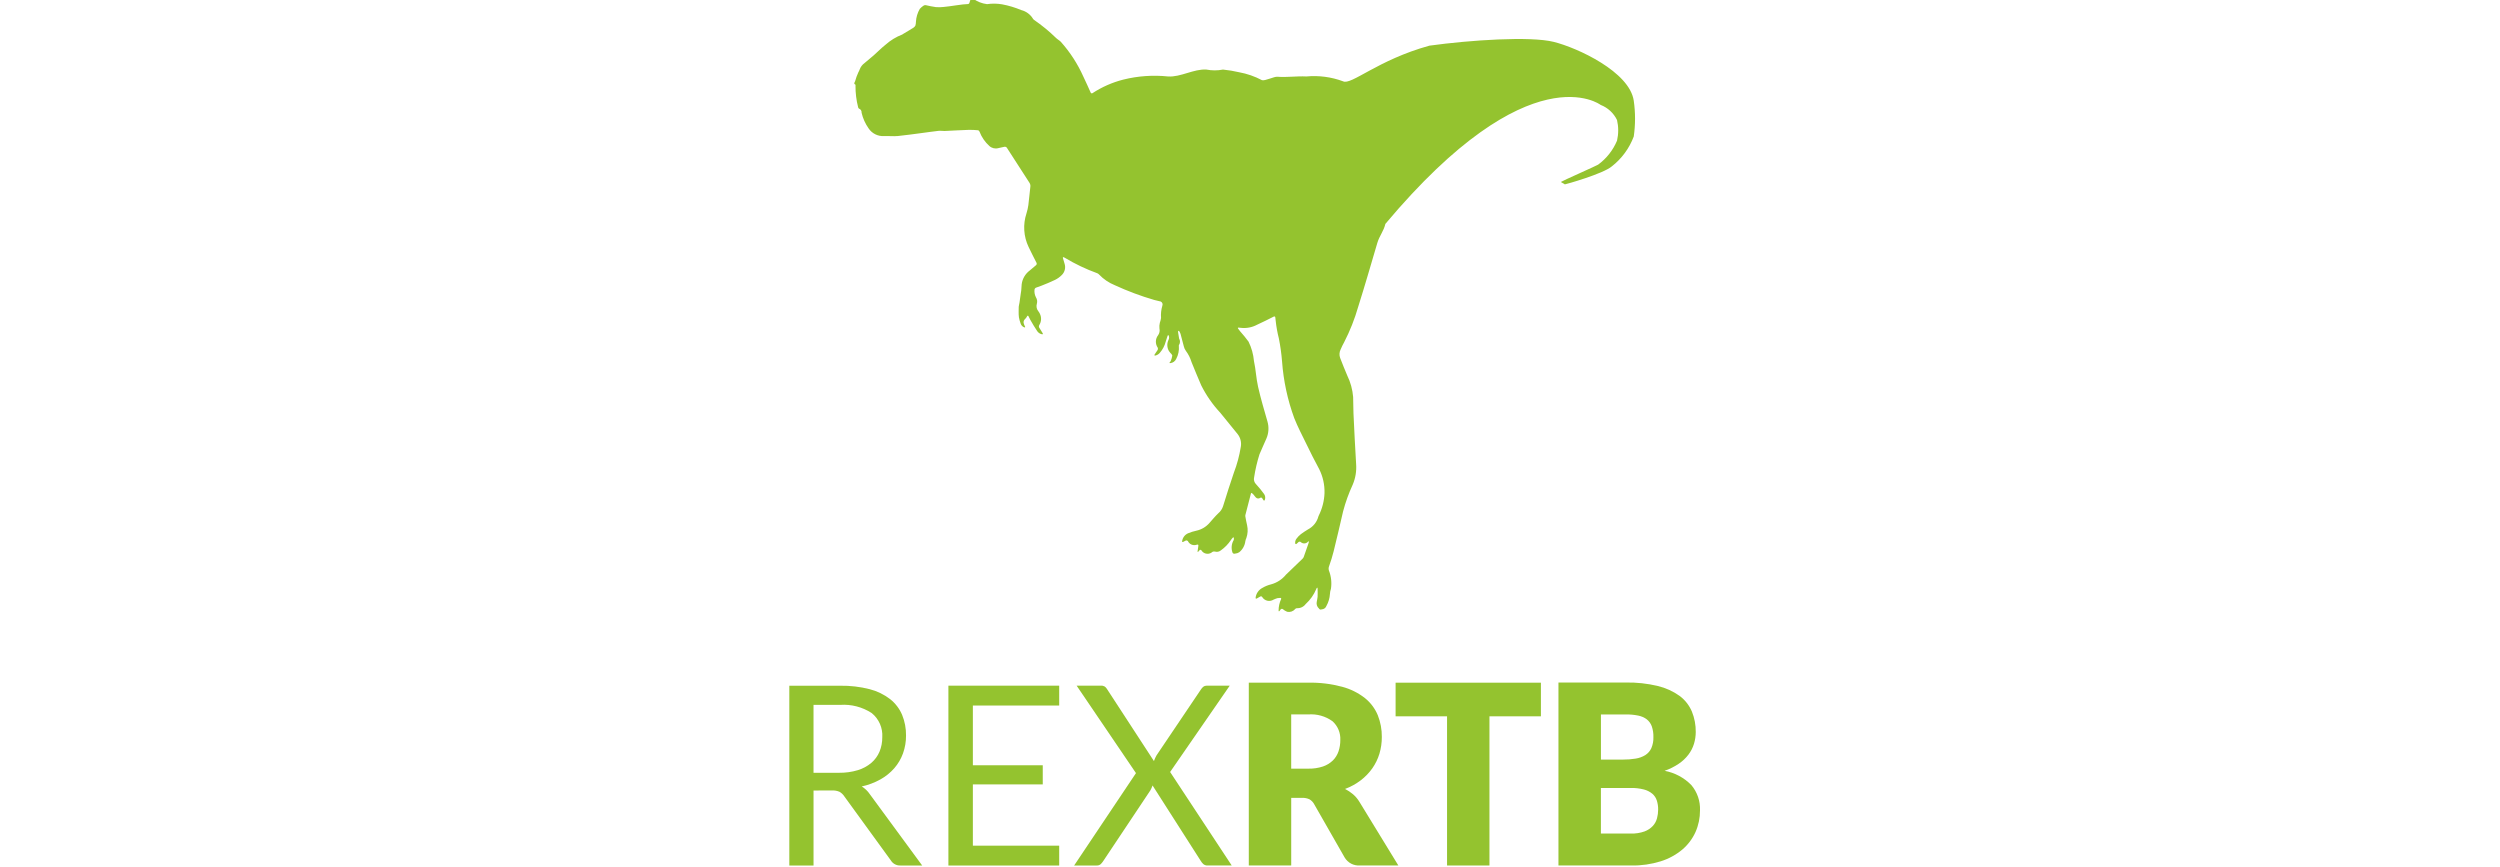 <svg xmlns="http://www.w3.org/2000/svg" xmlns:xlink="http://www.w3.org/1999/xlink" id="Layer_1" x="0px" y="0px" width="245px" height="85px" viewBox="27.5 16.5 245 85" xml:space="preserve"><g>	<title>Layer 1</title>	<path id="_1" fill="#94C32F" d="M187.386,101.319c0.971,0.017,1.938-0.124,2.865-0.411c0.771-0.24,1.489-0.63,2.11-1.146  c0.555-0.469,0.997-1.056,1.297-1.718c0.297-0.67,0.448-1.396,0.442-2.129c0.038-0.902-0.267-1.787-0.849-2.478  c-0.709-0.724-1.624-1.214-2.619-1.397c0.49-0.172,0.958-0.404,1.39-0.696c0.361-0.244,0.682-0.544,0.946-0.892  c0.241-0.316,0.422-0.672,0.54-1.051c0.115-0.378,0.175-0.77,0.175-1.164c0.009-0.687-0.12-1.369-0.378-2.005  c-0.259-0.608-0.671-1.135-1.199-1.53c-0.639-0.457-1.364-0.788-2.129-0.971c-1.035-0.25-2.095-0.365-3.16-0.344h-6.589v17.926  h7.156C187.389,101.319,187.387,101.319,187.386,101.319z M187.294,93.721c0.438-0.012,0.877,0.039,1.304,0.147  c0.304,0.076,0.585,0.218,0.83,0.418c0.207,0.177,0.359,0.408,0.441,0.668c0.09,0.286,0.135,0.585,0.13,0.885  c0,0.287-0.037,0.573-0.111,0.849c-0.072,0.28-0.212,0.537-0.405,0.75c-0.227,0.242-0.507,0.427-0.818,0.542  c-0.431,0.152-0.888,0.223-1.346,0.209h-2.931v-4.468h2.902H187.294z M184.392,86.515h2.435c0.408-0.006,0.813,0.031,1.212,0.111  c0.304,0.058,0.593,0.182,0.844,0.368c0.223,0.177,0.393,0.413,0.491,0.683c0.116,0.343,0.172,0.702,0.159,1.064  c0.015,0.371-0.059,0.74-0.202,1.081c-0.127,0.278-0.334,0.514-0.589,0.677c-0.289,0.176-0.608,0.292-0.94,0.344  c-0.41,0.067-0.824,0.099-1.24,0.096h-2.171v-4.425L184.392,86.515z"></path>	<path id="_2" fill="#94C32F" d="M164.269,83.403v3.296h5.042v14.62h4.156v-14.62h5.042v-3.296H164.269L164.269,83.403z"></path>	<path id="_3" fill="#94C32F" d="M155.096,94.691c0.256-0.014,0.512,0.037,0.744,0.147c0.193,0.118,0.354,0.288,0.459,0.491  l2.973,5.199c0.31,0.528,0.894,0.834,1.502,0.787h3.763l-3.811-6.229c-0.169-0.283-0.384-0.536-0.633-0.751  c-0.239-0.202-0.5-0.376-0.782-0.517c0.555-0.205,1.074-0.491,1.545-0.849c0.435-0.332,0.815-0.728,1.133-1.175  c0.305-0.437,0.54-0.92,0.696-1.433c0.158-0.534,0.237-1.089,0.233-1.647c0.008-0.724-0.127-1.442-0.392-2.115  c-0.272-0.659-0.705-1.238-1.261-1.685c-0.664-0.519-1.425-0.896-2.238-1.111c-1.084-0.289-2.201-0.424-3.321-0.401h-5.825v17.916  h4.157v-6.628h1.056H155.096z M154.037,86.514h1.669c0.847-0.066,1.691,0.17,2.38,0.668c0.52,0.467,0.802,1.147,0.764,1.846  c0.003,0.374-0.056,0.745-0.173,1.1c-0.112,0.336-0.3,0.642-0.552,0.893c-0.278,0.268-0.612,0.472-0.979,0.596  c-0.464,0.151-0.952,0.224-1.44,0.211h-1.669V86.514z"></path>	<path id="_4" fill="#94C32F" d="M132.765,101.319h2.213c0.147,0.01,0.292-0.042,0.4-0.141c0.096-0.095,0.18-0.2,0.252-0.313  l4.599-6.898c0.091-0.156,0.164-0.321,0.221-0.492l4.723,7.391c0.066,0.116,0.151,0.221,0.251,0.313  c0.119,0.099,0.271,0.147,0.424,0.139h2.361l-6.038-9.163l5.841-8.458h-2.275c-0.114-0.003-0.224,0.034-0.313,0.103  c-0.095,0.08-0.175,0.175-0.24,0.277l-4.341,6.442c-0.103,0.181-0.19,0.371-0.258,0.564l-4.599-7.057  c-0.056-0.097-0.132-0.18-0.221-0.246c-0.117-0.065-0.25-0.098-0.382-0.086h-2.374l5.816,8.571L132.765,101.319z"></path>	<path id="_5" fill="#94C32F" d="M120.443,83.698v17.621h10.858v-1.943h-8.46v-6.008h6.849v-1.873h-6.849v-5.854h8.46v-1.943  H120.443z"></path>	<path id="_6" fill="#94C32F" d="M109.032,93.966c0.253-0.014,0.505,0.03,0.738,0.129c0.182,0.104,0.338,0.249,0.455,0.424  l4.574,6.296c0.2,0.333,0.567,0.526,0.955,0.504h2.12l-5.137-6.995c-0.205-0.305-0.474-0.561-0.787-0.751  c0.639-0.139,1.254-0.372,1.826-0.688c0.515-0.286,0.976-0.657,1.365-1.101c0.373-0.43,0.662-0.924,0.854-1.457  c0.2-0.562,0.3-1.152,0.295-1.747c0.009-0.692-0.12-1.379-0.382-2.021c-0.255-0.605-0.66-1.134-1.174-1.543  c-0.597-0.458-1.281-0.793-2.01-0.977c-0.943-0.24-1.916-0.354-2.889-0.338h-4.982v17.621h2.373V93.97L109.032,93.966  L109.032,93.966z M107.224,85.579h2.607c1.09-0.078,2.176,0.204,3.093,0.799c0.712,0.576,1.1,1.46,1.039,2.373  c0.005,0.486-0.087,0.967-0.272,1.415c-0.179,0.423-0.455,0.802-0.805,1.1c-0.39,0.327-0.842,0.569-1.328,0.713  c-0.597,0.179-1.217,0.261-1.838,0.254h-2.495V85.579z"></path>	<g id="svg_6">		<path id="svg_4" fill="#94C32F" d="M111.62,23.583c0.05-0.083,0.091-0.17,0.122-0.262c0.095-0.261,0.265-0.487,0.491-0.648   c0.302-0.247,0.603-0.498,0.896-0.755c0.387-0.341,0.747-0.717,1.153-1.035c0.48-0.43,1.035-0.769,1.638-1   c0.033-0.017,0.064-0.037,0.092-0.06c0.328-0.194,0.659-0.387,0.981-0.592c0.092-0.053,0.166-0.131,0.215-0.226   c0.036-0.12,0.052-0.246,0.053-0.373c0.025-0.444,0.155-0.876,0.378-1.261c0.098-0.11,0.208-0.208,0.329-0.291   c0.065-0.059,0.154-0.086,0.24-0.078c0.335,0.071,0.667,0.152,1.005,0.194c0.253,0.021,0.51,0.017,0.763-0.015   c0.606-0.047,1.883-0.284,2.364-0.282c0.08,0.002,0.151-0.054,0.168-0.133c0.063-0.301,0.217-0.529,0.344-0.412   c0.403,0.302,0.878,0.491,1.378,0.551c0.487-0.071,0.984-0.065,1.47,0.018c0.645,0.119,1.275,0.309,1.879,0.563   c0.495,0.123,0.917,0.442,1.173,0.883c0.02,0.031,0.048,0.056,0.079,0.075c0.769,0.529,1.492,1.122,2.159,1.773   c0.144,0.144,0.338,0.238,0.479,0.387c0.907,1.019,1.651,2.171,2.206,3.417c0.244,0.503,0.469,1.016,0.712,1.553   c0.024,0.06,0.093,0.091,0.154,0.067c0.011-0.004,0.021-0.01,0.03-0.017c0.924-0.605,1.942-1.052,3.013-1.325   c1.433-0.357,2.918-0.461,4.388-0.307c1.234,0.081,2.522-0.756,3.758-0.676c0.535,0.106,1.087,0.106,1.623,0   c0.533,0.053,1.061,0.141,1.582,0.263c0.779,0.142,1.533,0.403,2.234,0.775c0.284,0.103,1.222-0.377,1.52-0.333   c0.932,0.072,1.901-0.078,2.834-0.029c1.218-0.114,2.446,0.048,3.592,0.473c0.791,0.421,3.402-2.092,8.467-3.492   c4.008-0.551,9.888-0.945,12.193-0.368c2.305,0.577,7.42,2.923,7.833,5.766c0.167,1.161,0.167,2.341,0,3.502   c-0.431,1.153-1.175,2.167-2.143,2.925c-0.865,0.742-4.558,1.775-4.615,1.771c-0.016-0.056-0.394-0.193-0.368-0.247   c0.026-0.054,3.611-1.642,3.634-1.689c0.818-0.599,1.461-1.412,1.852-2.348c0.154-0.666,0.154-1.357,0-2.022   c-0.328-0.679-0.9-1.209-1.605-1.483c0,0-6.881-5.273-21.096,11.66c-0.172,0.729-0.578,1.15-0.791,1.87   c-0.619,2.087-1.216,4.18-1.874,6.253c-0.343,1.199-0.804,2.36-1.373,3.469c-0.131,0.233-0.246,0.474-0.351,0.719   c-0.128,0.258-0.145,0.557-0.044,0.827c0.23,0.571,0.443,1.15,0.692,1.713c0.324,0.662,0.521,1.379,0.581,2.115   c0.022,0.533,0.008,1.066,0.033,1.604c0.078,1.654,0.157,3.309,0.259,4.963c0.051,0.69-0.061,1.384-0.333,2.022   c-0.39,0.843-0.706,1.72-0.943,2.617c-0.299,1.312-0.608,2.62-0.93,3.927c-0.119,0.488-0.275,0.973-0.443,1.446   c-0.056,0.134-0.062,0.282-0.02,0.419c0.223,0.571,0.294,1.189,0.201,1.795c-0.059,0.17-0.092,0.345-0.1,0.524   c-0.026,0.404-0.144,0.8-0.342,1.156c-0.068,0.195-0.253,0.33-0.458,0.337c-0.03,0.003-0.062,0.009-0.094,0.02   c-0.052,0.015-0.101-0.006-0.136-0.048c-0.016-0.023-0.034-0.048-0.055-0.066c-0.174-0.158-0.253-0.397-0.209-0.627   c0.021-0.171,0.079-0.337,0.086-0.506c0.014-0.252,0.008-0.505,0-0.758c0.01-0.055-0.003-0.106-0.034-0.152   c-0.046,0.031-0.077,0.08-0.093,0.135c-0.233,0.566-0.59,1.073-1.044,1.485c-0.199,0.271-0.526,0.421-0.861,0.401   c-0.073,0.008-0.139,0.043-0.185,0.098c-0.187,0.22-0.479,0.317-0.763,0.256c-0.157-0.064-0.303-0.152-0.432-0.263   c-0.066-0.048-0.16-0.032-0.21,0.032l-0.106,0.143c-0.051,0.065-0.094,0.052-0.094-0.029c-0.001-0.386,0.082-0.769,0.242-1.116   c0.028-0.036,0.021-0.087-0.013-0.112c-0.019-0.016-0.043-0.02-0.065-0.016c-0.093-0.002-0.185,0.009-0.275,0.023   c-0.133,0.04-0.264,0.09-0.389,0.149c-0.373,0.235-0.863,0.125-1.1-0.246c-0.032-0.069-0.113-0.101-0.183-0.069   c-0.004,0.002-0.008,0.005-0.012,0.007l-0.342,0.194c-0.07,0.039-0.129,0.005-0.117-0.076c0.051-0.417,0.304-0.779,0.679-0.97   c0.26-0.153,0.541-0.267,0.836-0.339c0.57-0.154,1.08-0.485,1.453-0.943c0.521-0.511,1.054-1.012,1.579-1.519   c0.067-0.056,0.124-0.125,0.162-0.203c0.153-0.417,0.297-0.837,0.442-1.261c0.021-0.066,0.043-0.136,0.065-0.213   c0.024-0.076-0.008-0.098-0.075-0.053c-0.173,0.212-0.486,0.24-0.695,0.066c-0.008-0.008-0.015-0.016-0.021-0.021   c-0.063-0.052-0.154-0.052-0.219,0l-0.183,0.169c-0.024,0.036-0.076,0.043-0.111,0.019c-0.02-0.017-0.029-0.038-0.03-0.063   c-0.021-0.155,0.021-0.312,0.114-0.44c0.124-0.173,0.272-0.327,0.44-0.459c0.218-0.174,0.464-0.311,0.697-0.464   c0.505-0.26,0.878-0.724,1.021-1.274c0.01-0.028,0.021-0.056,0.035-0.082c0.342-0.688,0.536-1.439,0.564-2.206   c0.021-0.813-0.156-1.615-0.52-2.343c-0.443-0.806-0.85-1.634-1.253-2.46c-0.402-0.827-0.849-1.671-1.193-2.541   c-0.656-1.789-1.057-3.659-1.195-5.558c-0.061-0.755-0.164-1.505-0.312-2.249c-0.147-0.575-0.252-1.16-0.314-1.75   c-0.009-0.106-0.021-0.214-0.036-0.312c0-0.055-0.043-0.098-0.098-0.098c-0.021,0-0.039,0.006-0.056,0.017   c-0.551,0.276-1.081,0.552-1.628,0.795c-0.491,0.264-1.049,0.371-1.601,0.306c-0.061-0.012-0.122-0.017-0.204-0.023   c-0.083-0.005-0.106,0.04-0.056,0.105l0.194,0.257c0.293,0.325,0.569,0.664,0.827,1.016c0.293,0.594,0.472,1.236,0.53,1.896   c0.184,0.834,0.215,1.7,0.405,2.532c0.259,1.144,0.594,2.27,0.918,3.396c0.162,0.554,0.125,1.146-0.105,1.676   c-0.218,0.521-0.468,1.025-0.679,1.547c-0.23,0.73-0.404,1.477-0.52,2.231c-0.07,0.26,0.01,0.534,0.207,0.715   c0.275,0.299,0.533,0.611,0.769,0.941c0.117,0.172,0.143,0.388,0.067,0.582c-0.026,0.076-0.098,0.076-0.141,0.008l-0.117-0.185   c-0.039-0.061-0.121-0.079-0.181-0.04c-0.005,0.002-0.009,0.006-0.014,0.01c-0.127,0.092-0.301,0.08-0.414-0.03   c-0.082-0.085-0.156-0.179-0.223-0.274c-0.035-0.039-0.075-0.077-0.117-0.116c-0.06-0.055-0.117-0.08-0.129-0.057   c-0.01,0.016-0.017,0.029-0.02,0.045c-0.182,0.712-0.368,1.423-0.552,2.134c-0.008,0.035-0.008,0.072,0,0.107   c0.056,0.291,0.099,0.582,0.174,0.873c0.095,0.416,0.067,0.851-0.073,1.254c-0.049,0.101-0.082,0.207-0.1,0.316   c-0.053,0.423-0.267,0.808-0.598,1.076c-0.119,0.077-0.256,0.123-0.398,0.133c-0.034,0.009-0.068,0.014-0.102,0.015   c-0.076-0.009-0.14-0.06-0.164-0.13c-0.14-0.401-0.096-0.846,0.121-1.211c0.022-0.063,0.027-0.13,0.015-0.194   c-0.008-0.082-0.052-0.098-0.106-0.037c-0.069,0.073-0.131,0.149-0.184,0.233c-0.264,0.396-0.6,0.738-0.988,1.012   c-0.163,0.133-0.381,0.175-0.582,0.111c-0.08-0.02-0.165-0.006-0.238,0.033c-0.285,0.264-0.732,0.246-0.996-0.039   c-0.031-0.034-0.059-0.071-0.083-0.11c-0.031-0.052-0.099-0.069-0.151-0.041c-0.012,0.01-0.024,0.02-0.033,0.03l-0.067,0.076   c-0.029,0.043-0.069,0.078-0.115,0.104c-0.012-0.052-0.012-0.105,0-0.156c0.022-0.152,0.042-0.304,0.066-0.46   c0.01-0.08-0.026-0.137-0.083-0.121l-0.098,0.022c-0.335,0.109-0.699-0.047-0.847-0.368c-0.047-0.05-0.118-0.07-0.183-0.058   c-0.096,0.039-0.187,0.088-0.276,0.14c-0.069,0.039-0.12,0.007-0.103-0.073c0.047-0.335,0.262-0.623,0.57-0.764   c0.264-0.112,0.538-0.198,0.817-0.256c0.508-0.108,0.966-0.38,1.304-0.776c0.28-0.315,0.552-0.645,0.854-0.932   c0.218-0.182,0.378-0.423,0.466-0.693c0.326-1.102,0.7-2.193,1.06-3.287c0.314-0.816,0.541-1.667,0.679-2.532   c0.08-0.444-0.035-0.9-0.315-1.253c-0.571-0.69-1.138-1.385-1.697-2.088c-0.75-0.803-1.38-1.709-1.871-2.693   c-0.313-0.762-0.655-1.512-0.949-2.28c-0.12-0.398-0.31-0.77-0.558-1.103c-0.099-0.138-0.167-0.294-0.203-0.459   c-0.115-0.4-0.204-0.806-0.316-1.206c-0.02-0.065-0.049-0.126-0.085-0.184c-0.02-0.055-0.066-0.097-0.122-0.112   c-0.036,0.046-0.046,0.107-0.028,0.162c0.031,0.202,0.06,0.403,0.098,0.604c0.121,0.198,0.114,0.451-0.018,0.643   c-0.012,0.025-0.016,0.055-0.008,0.082c0.04,0.439-0.051,0.88-0.259,1.269c-0.104,0.233-0.328,0.391-0.581,0.413   c-0.08,0.012-0.098-0.033-0.043-0.092c0.036-0.03,0.066-0.069,0.086-0.112c0.078-0.173,0.129-0.356,0.155-0.543   c-0.042-0.101-0.108-0.19-0.194-0.259c-0.049-0.055-0.094-0.115-0.135-0.176c-0.199-0.342-0.21-0.761-0.033-1.114   c0.058-0.121,0.065-0.261,0.02-0.388c-0.029-0.077-0.098-0.064-0.121,0.012c-0.063,0.184-0.128,0.378-0.184,0.573   c-0.104,0.404-0.301,0.778-0.576,1.093c-0.115,0.138-0.272,0.231-0.448,0.268c-0.079,0.015-0.107-0.044-0.06-0.11   c0.103-0.143,0.206-0.291,0.295-0.439c0.039-0.069,0.042-0.152,0.011-0.224c-0.259-0.373-0.244-0.872,0.038-1.227   c0.133-0.19,0.179-0.427,0.128-0.653c-0.02-0.187-0.007-0.376,0.038-0.559c0.055-0.152,0.095-0.31,0.119-0.47   c-0.032-0.406,0.011-0.816,0.127-1.207c0.067-0.159-0.006-0.343-0.166-0.412c-0.035-0.015-0.072-0.023-0.11-0.025   c-0.172-0.04-0.346-0.079-0.516-0.125c-1.325-0.387-2.621-0.872-3.876-1.45c-0.577-0.234-1.097-0.588-1.528-1.038   c-0.047-0.056-0.107-0.099-0.177-0.128c-1.111-0.403-2.18-0.913-3.192-1.522c-0.034-0.019-0.07-0.036-0.107-0.05   c-0.061-0.025-0.092,0.018-0.068,0.097c0.054,0.194,0.098,0.356,0.153,0.521c0.14,0.405,0.027,0.854-0.286,1.145   c-0.188,0.187-0.405,0.343-0.644,0.459c-0.431,0.212-0.877,0.387-1.321,0.565c-0.174,0.071-0.352,0.129-0.537,0.194   c-0.082,0.033-0.14,0.107-0.152,0.194c-0.029,0.26,0.019,0.522,0.139,0.754c0.119,0.184,0.152,0.411,0.092,0.621   c-0.083,0.269-0.021,0.561,0.164,0.772c0.051,0.063,0.092,0.135,0.126,0.208c0.181,0.36,0.159,0.789-0.06,1.127   c-0.037,0.066-0.042,0.145-0.015,0.216c0.112,0.193,0.236,0.387,0.355,0.576c0.043,0.068,0.014,0.12-0.066,0.103   c-0.184-0.036-0.349-0.14-0.459-0.292c-0.251-0.363-0.469-0.751-0.693-1.134c-0.064-0.109-0.118-0.224-0.171-0.339   c-0.035-0.074-0.097-0.078-0.137-0.006c-0.043,0.099-0.106,0.185-0.185,0.259c-0.157,0.122-0.207,0.337-0.123,0.517   c0.024,0.079,0.059,0.154,0.101,0.224c0.038,0.073,0,0.12-0.074,0.092c-0.165-0.062-0.295-0.195-0.351-0.362   c-0.075-0.202-0.132-0.411-0.171-0.622c-0.022-0.181-0.032-0.363-0.027-0.545c-0.005-0.161-0.004-0.323,0.007-0.485   c0.013-0.139,0.056-0.276,0.077-0.415c0.045-0.298,0.084-0.597,0.126-0.896c0.014-0.097,0.035-0.194,0.044-0.286   c0.017-0.206,0.025-0.416,0.045-0.622c0.072-0.536,0.358-1.02,0.792-1.342c0.21-0.183,0.424-0.36,0.616-0.519   c0.064-0.057,0.083-0.148,0.046-0.226c-0.264-0.526-0.532-1.034-0.776-1.553c-0.494-1.031-0.569-2.213-0.209-3.298   c0.084-0.265,0.146-0.538,0.184-0.813c0.076-0.588,0.119-1.181,0.193-1.767c0.027-0.145-0.003-0.292-0.084-0.415   c-0.744-1.152-1.482-2.307-2.231-3.458c-0.05-0.054-0.121-0.083-0.194-0.076c-0.211,0.034-0.417,0.097-0.627,0.137   c-0.311,0.086-0.643,0.006-0.881-0.211c-0.424-0.383-0.752-0.861-0.958-1.394c-0.022-0.066-0.07-0.12-0.134-0.146   c-0.308-0.032-0.617-0.044-0.926-0.04c-0.787,0.025-1.572,0.075-2.359,0.11c-0.193,0.007-0.399-0.036-0.594-0.014   c-0.557,0.061-1.112,0.145-1.667,0.217c-0.775,0.097-1.548,0.216-2.328,0.291c-0.444,0.041-0.896-0.013-1.342,0.005   c-0.612,0.04-1.197-0.252-1.532-0.765c-0.321-0.458-0.551-0.973-0.679-1.517c0.021-0.182-0.086-0.353-0.259-0.413   c-0.044-0.028-0.073-0.074-0.079-0.127c-0.178-0.69-0.265-1.401-0.259-2.113c0.009-0.034,0.006-0.071-0.006-0.104   c-0.202-0.097-0.077-0.217-0.033-0.331C111.383,24.164,111.487,23.867,111.62,23.583L111.62,23.583z"></path>	</g></g></svg>